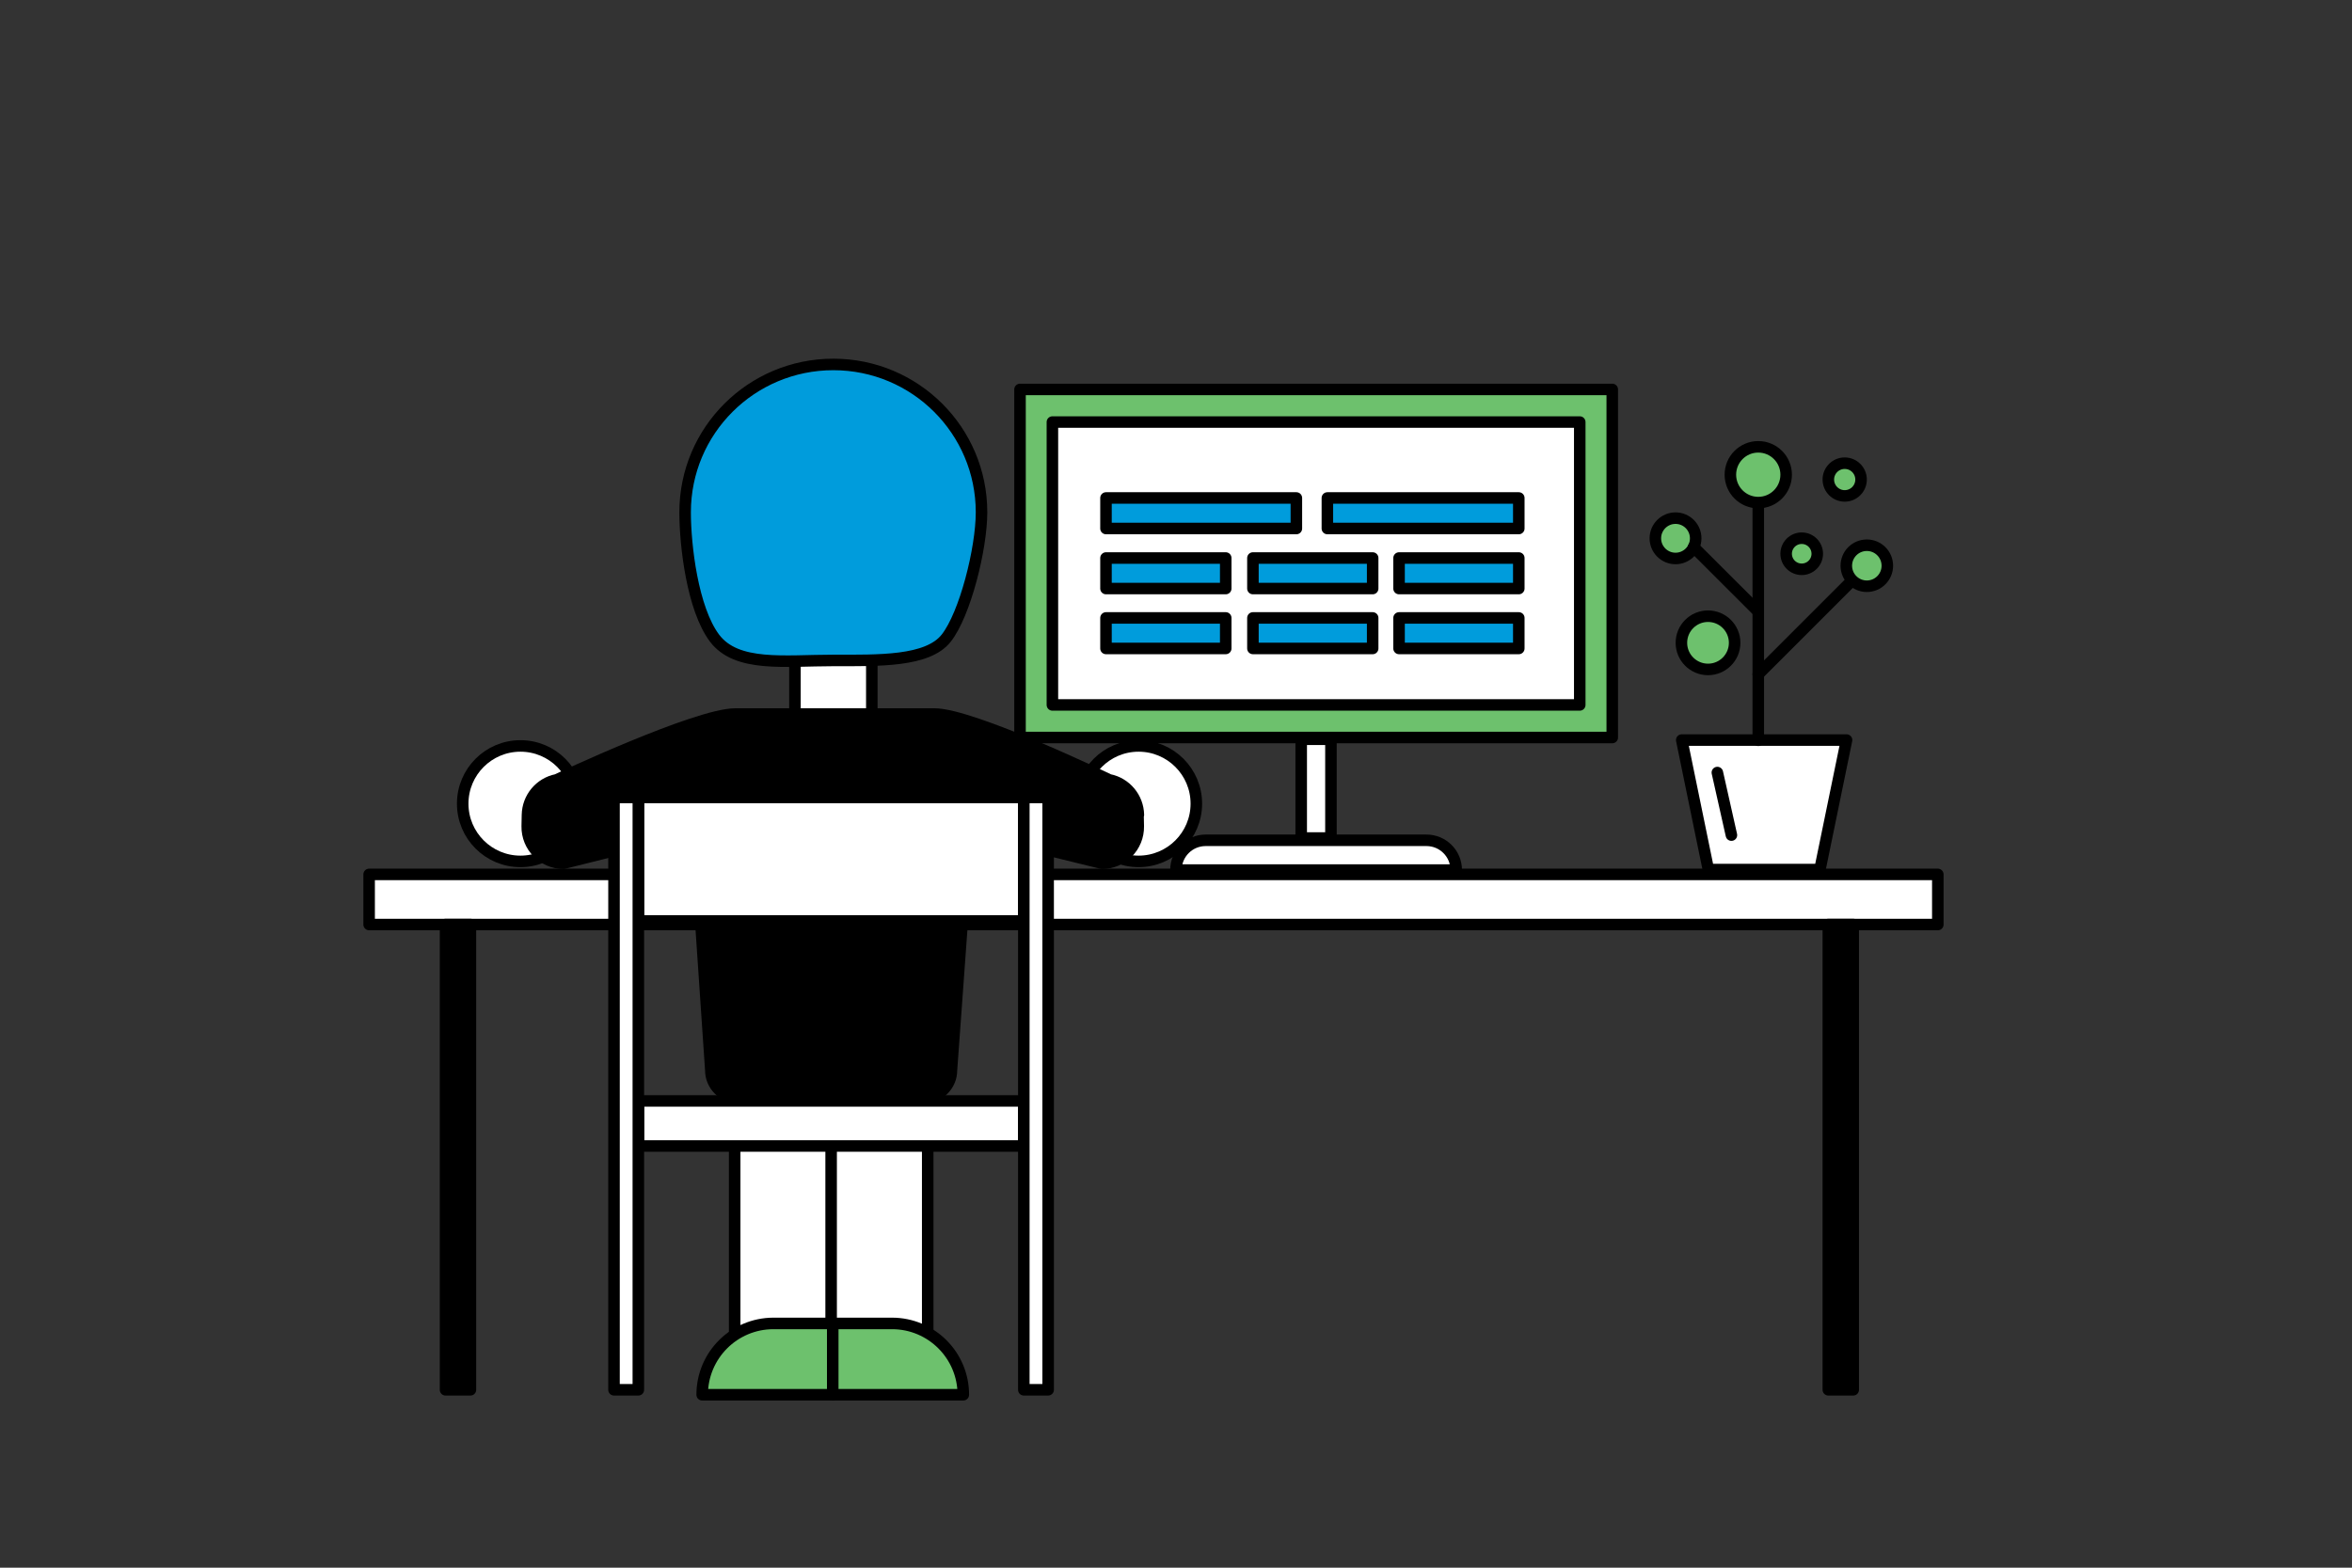 <?xml version="1.0" encoding="UTF-8"?>
<svg xmlns="http://www.w3.org/2000/svg" id="Ebene_2" data-name="Ebene 2" viewBox="0 0 204.09 136.06">
  <rect x="0" y="0" width="204.09" height="136.06" fill="#333333" stroke="none"/>
  <defs>
    <style>
      .cls-1 {
        fill: none;
      }

      .cls-2 {
        fill: #009cdc;
      }

      .cls-2, .cls-3, .cls-4, .cls-5 {
        stroke: #000;
        stroke-linecap: round;
        stroke-linejoin: round;
      }

      .cls-3 {
        fill: #fff;
      }

      .cls-4 {
        fill: #6dc16d;
      }
    </style>
  </defs>
  <g id="Ebene_1-2" data-name="Ebene 1">
    <g>
      <g>
        <g>
          <rect class="cls-4" x="88.51" y="33.8" width="51.39" height="30.21"></rect>
          <rect class="cls-3" x="91.32" y="36.63" width="45.76" height="24.55"></rect>
          <rect class="cls-2" x="95.97" y="43.22" width="16.52" height="2.65"></rect>
          <rect class="cls-2" x="115.18" y="43.22" width="16.61" height="2.65"></rect>
          <rect class="cls-2" x="121.4" y="48.43" width="10.39" height="2.65"></rect>
          <rect class="cls-2" x="108.72" y="48.43" width="10.39" height="2.65"></rect>
          <rect class="cls-2" x="95.97" y="48.43" width="10.39" height="2.65"></rect>
          <rect class="cls-2" x="121.4" y="53.63" width="10.39" height="2.65"></rect>
          <rect class="cls-2" x="108.72" y="53.63" width="10.39" height="2.65"></rect>
          <rect class="cls-2" x="95.97" y="53.63" width="10.39" height="2.65"></rect>
          <rect class="cls-3" x="112.91" y="64.16" width="2.58" height="8.57"></rect>
          <path class="cls-3" d="M112.91,62.06h0c1.42,0,2.58,1.15,2.58,2.58v19.16c0,1.42-1.15,2.58-2.58,2.58h0v-24.31h0Z" transform="translate(39.98 188.42) rotate(-90)"></path>
        </g>
        <rect class="cls-3" x="32.03" y="75.89" width="136.12" height="4.35"></rect>
        <g>
          <circle class="cls-3" cx="98.8" cy="69.75" r="5.01"></circle>
          <circle class="cls-3" cx="45.16" cy="69.75" r="5.01"></circle>
          <path class="cls-3" d="M63.75,120.08v-31.28c0-1.8,1.34-3.26,2.99-3.26h10.77c1.65,0,2.99,1.46,2.99,3.26v31.28h-16.75Z"></path>
          <line class="cls-3" x1="72.12" y1="120.08" x2="72.12" y2="85.54"></line>
          <path class="cls-4" d="M67.12,114.86h5.14v6.19h-11.33c0-3.42,2.77-6.19,6.19-6.19Z"></path>
          <path class="cls-4" d="M72.26,114.86h5.14c3.42,0,6.19,2.77,6.19,6.19h-11.33v-6.19h0Z"></path>
          <rect class="cls-3" x="65.89" y="57.61" width="12.83" height="6.67" transform="translate(133.26 -11.36) rotate(90)"></rect>
          <path class="cls-5" d="M98.78,70.72c-.03-1.48-1.08-2.75-2.54-3.04,0,0-11.85-5.71-15.16-5.71h-17.27c-3.41.01-15.5,5.71-15.5,5.71-1.46.29-2.51,1.56-2.54,3.04l-.02.99c-.03,1.76,1.39,3.21,3.15,3.21l11.37-2.84,1.41,20.81c0,1.3,1.06,2.36,2.36,2.36h16.16c1.31,0,2.36-1.06,2.36-2.36l1.51-20.81,11.55,2.84c1.76,0,3.18-1.44,3.15-3.21l-.02-.99Z"></path>
          <line class="cls-3" x1="82.56" y1="70.94" x2="82.56" y2="69.77"></line>
          <line class="cls-3" x1="61.7" y1="69.21" x2="61.7" y2="70.94"></line>
          <rect class="cls-3" x="55.4" y="95.55" width="33.44" height="3.91"></rect>
          <rect class="cls-3" x="55.4" y="69.21" width="33.44" height="10.72"></rect>
          <path class="cls-2" d="M59.45,44.46c0-7.1,5.76-12.83,12.86-12.83s12.86,5.73,12.86,12.83c0,3.18-1.44,8.86-3.06,10.92-1.62,2.06-5.87,1.94-9.8,1.94-4.22,0-8.39.61-10.31-1.94-1.91-2.55-2.55-8.03-2.55-10.92Z"></path>
          <rect class="cls-3" x="53.28" y="69.21" width="2.11" height="51.41"></rect>
          <rect class="cls-3" x="88.84" y="69.21" width="2.11" height="51.41"></rect>
        </g>
        <g>
          <polygon class="cls-3" points="157.92 75.47 148.24 75.47 145.93 64.23 160.23 64.23 157.92 75.47"></polygon>
          <line class="cls-3" x1="149.02" y1="67.05" x2="150.24" y2="72.48"></line>
          <line class="cls-3" x1="152.57" y1="64.25" x2="152.57" y2="43.62"></line>
          <line class="cls-3" x1="152.57" y1="58.52" x2="161.99" y2="49.1"></line>
          <circle class="cls-4" cx="152.57" cy="41.2" r="2.42"></circle>
          <circle class="cls-4" cx="148.21" cy="55.79" r="2.31"></circle>
          <circle class="cls-4" cx="156.34" cy="48.06" r="1.35"></circle>
          <circle class="cls-4" cx="160.07" cy="41.62" r="1.42"></circle>
          <circle class="cls-4" cx="145.39" cy="46.72" r="1.75"></circle>
          <line class="cls-3" x1="146.96" y1="47.48" x2="152.41" y2="52.92"></line>
          <circle class="cls-4" cx="161.99" cy="49.1" r="1.78"></circle>
        </g>
        <rect class="cls-5" x="158.65" y="80.24" width="2.16" height="40.38"></rect>
        <rect class="cls-5" x="38.66" y="80.24" width="2.16" height="40.38"></rect>
      </g>
      <rect class="cls-1" width="204.09" height="136.06"></rect>
    </g>
  </g>
</svg>
